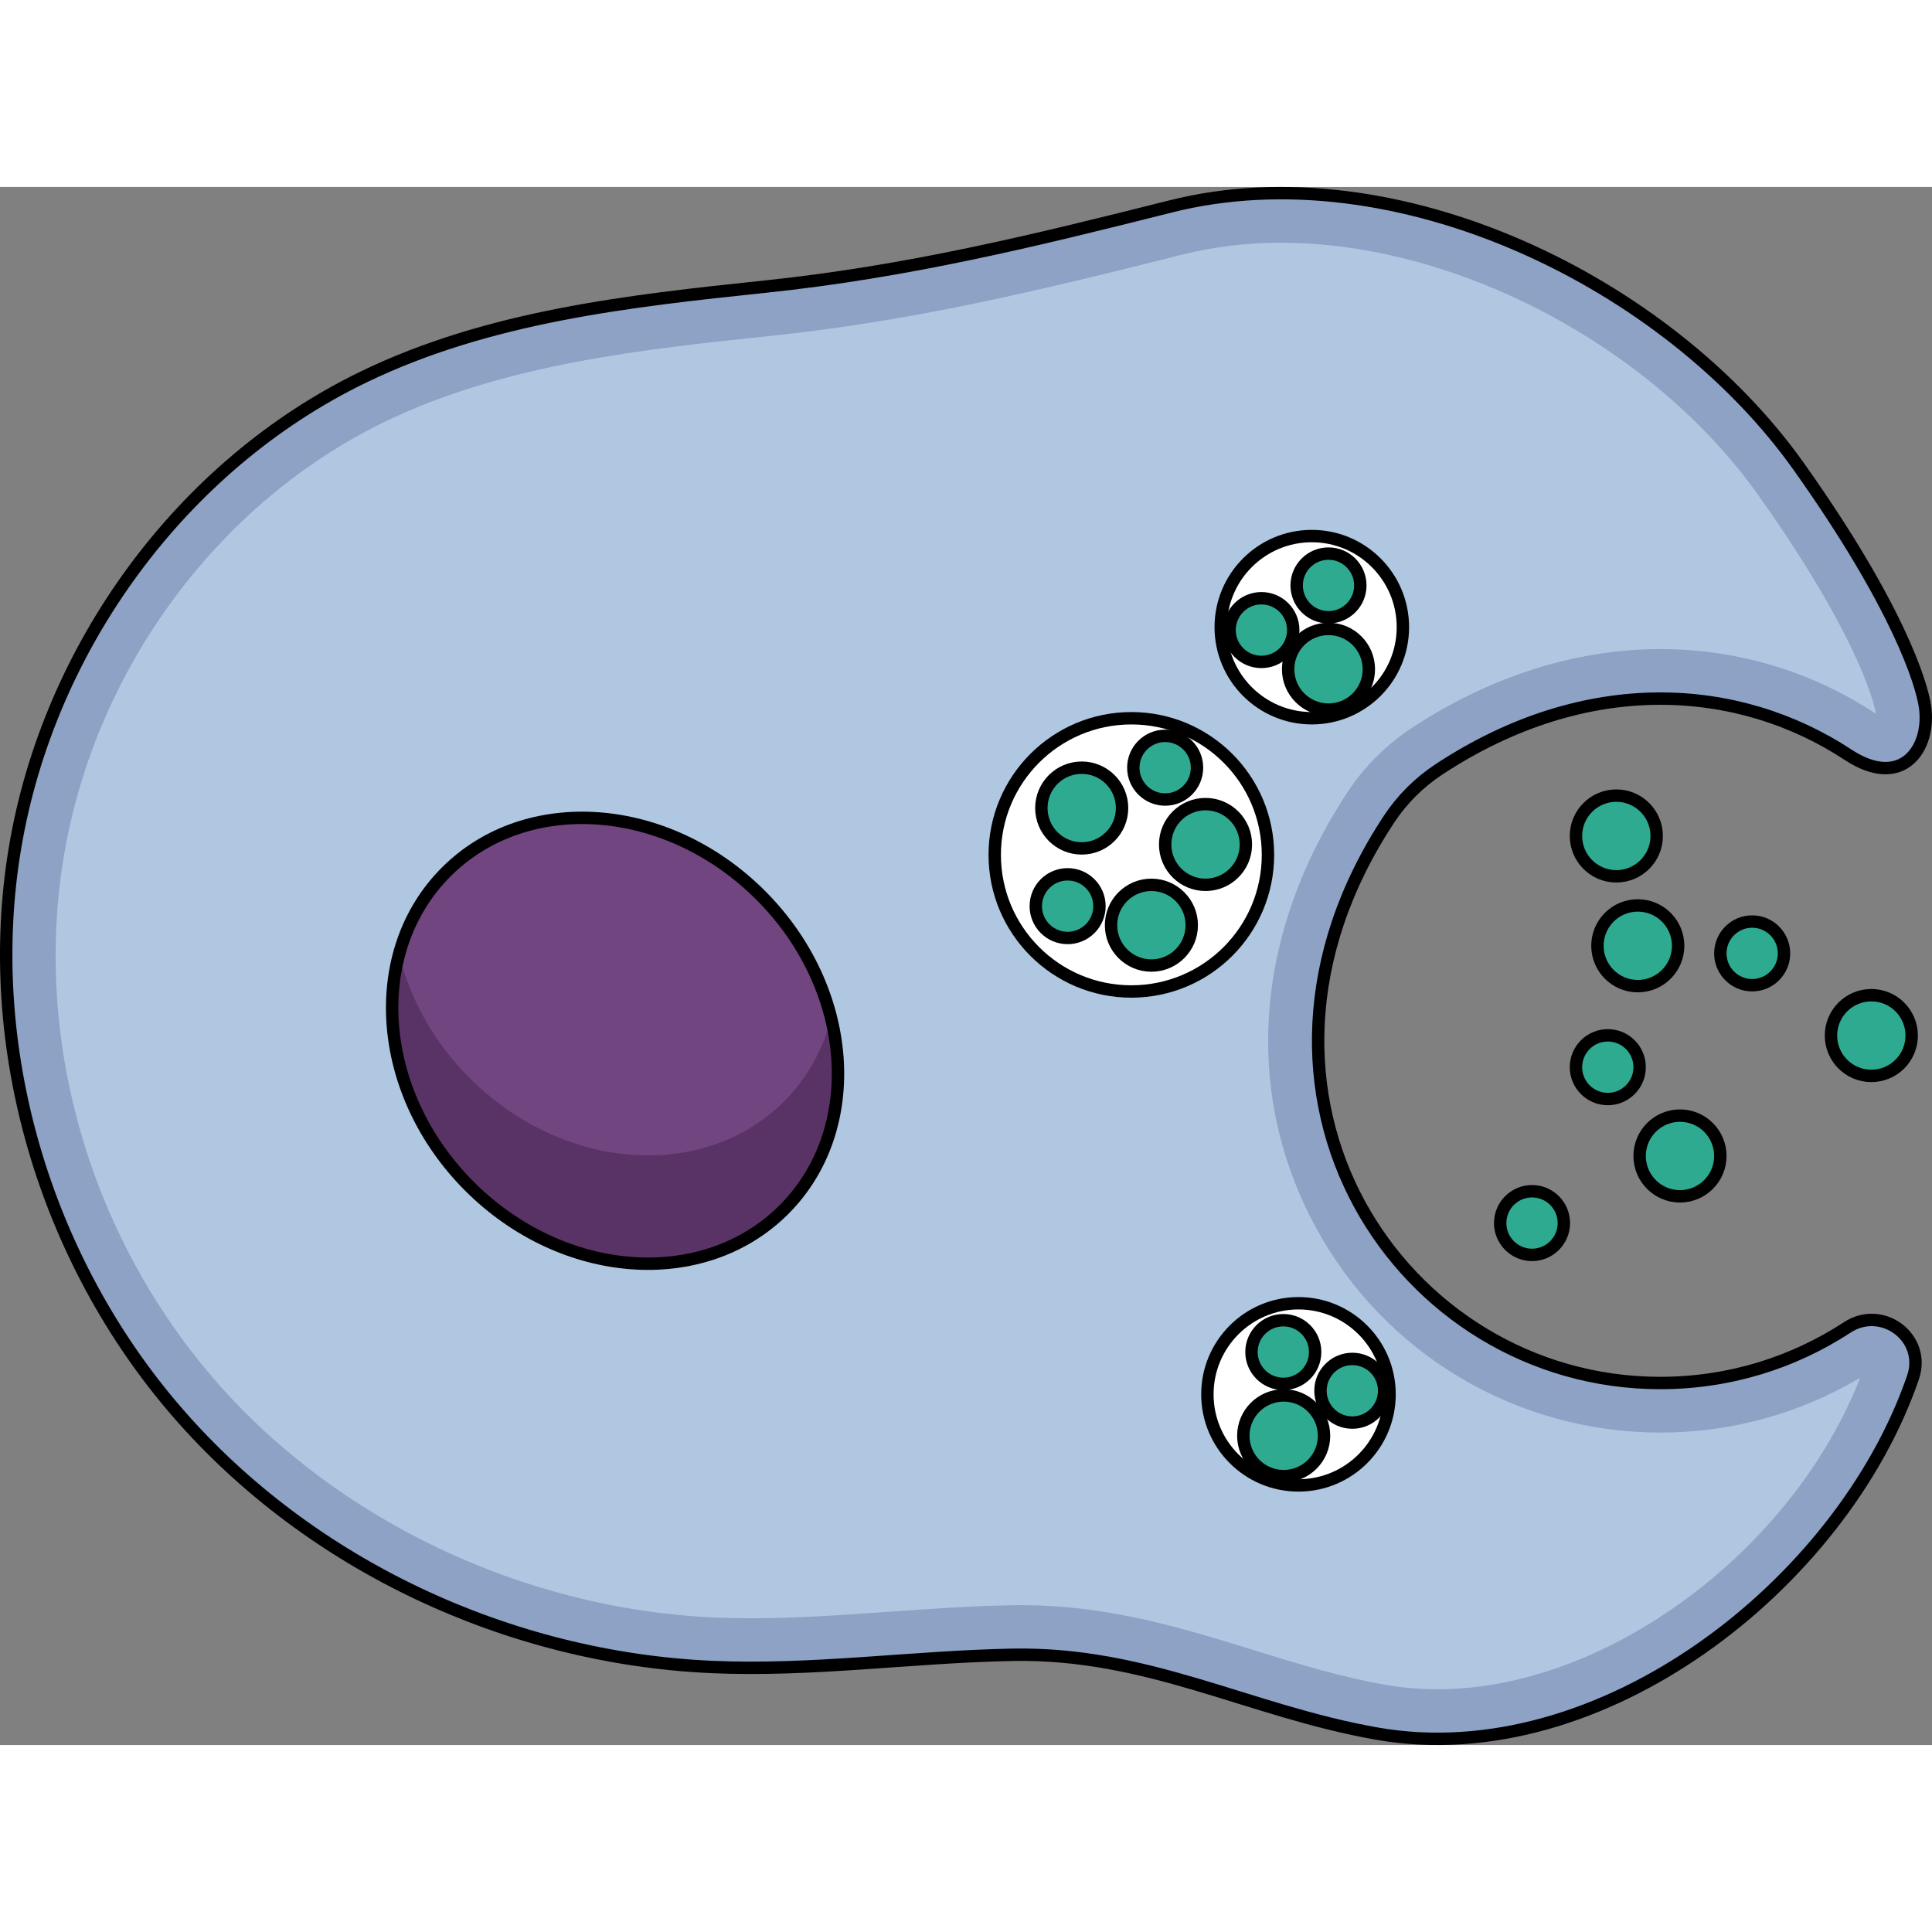 <?xml version="1.0" encoding="utf-8"?>
<!-- Created by: Science Figures, www.sciencefigures.org, Generator: Science Figures Editor -->
<svg version="1.1" id="Layer_1" xmlns="http://www.w3.org/2000/svg" xmlns:xlink="http://www.w3.org/1999/xlink" 
	 width="800px" height="800px" viewBox="0 0 155.967 125.781" enable-background="new 0 0 155.967 125.781"
	 xml:space="preserve">
<rect x="0" y="0" width="155.967" height="125.781" fill="#808080" stroke="none"/>
<g>
	<g>
		<g>
			<path fill="#8DA2C4" d="M155.393,41.891c0.529,3.391-1.82,6.829-6.2,3.946c-8.794-5.79-21.09-6.69-33.041,1.187
				c-1.594,1.051-2.968,2.422-4.02,4.016c-14.596,22.126,0.922,45.515,21.902,45.515c5.569,0,10.751-1.65,15.087-4.486
				c2.83-1.851,6.41,0.839,5.312,4.038c-5.731,16.691-25.225,31.93-43.283,28.751c-10.339-1.82-18.477-6.579-29.453-6.363
				c-8.097,0.159-16.175,1.348-24.265,0.983c-16.34-0.737-32.375-8.177-43.096-20.53S-1.501,69.428,1.221,53.299
				s13.394-30.829,28.117-37.954C39.45,10.451,50.74,9.204,61.772,8.047c11.459-1.201,21.669-3.688,32.731-6.475
				c18.186-4.582,40.137,6.103,50.706,20.994C153.261,33.911,155.105,40.047,155.393,41.891z"/>
			<path fill="#B0C7E1" d="M116.052,121.281c-1.425,0-2.841-0.122-4.208-0.362c-3.703-0.651-7.092-1.702-10.681-2.814
				c-5.738-1.777-11.671-3.616-18.742-3.616c-0.266,0-0.532,0.002-0.801,0.008c-3.33,0.065-6.659,0.3-9.88,0.526
				c-3.831,0.27-7.448,0.524-11.103,0.524c-1.061,0-2.05-0.021-3.023-0.065c-15.399-0.694-30.448-7.855-40.255-19.155
				C7.219,84.643,2.661,68.806,5.165,53.964C7.712,38.867,17.642,25.449,31.08,18.946c9.654-4.672,21.052-5.866,31.109-6.92
				c11.41-1.196,21.407-3.581,33.291-6.574c2.505-0.631,5.175-0.951,7.937-0.951c14.169,0,30.014,8.381,38.53,20.381
				c8.545,12.041,9.459,17.404,9.494,17.626c0.001,0.008,0.002,0.015,0.003,0.022c-0.017-0.011-0.034-0.022-0.051-0.033
				c-5.158-3.396-11.161-5.191-17.358-5.191c-6.808,0-13.752,2.206-20.084,6.379c-2.034,1.341-3.817,3.122-5.157,5.152
				c-7.523,11.404-8.479,24.185-2.622,35.064c5.53,10.272,16.206,16.654,27.863,16.654c5.709,0,11.257-1.525,16.129-4.423
				C144.697,110.117,129.691,121.281,116.052,121.281z"/>
			<path fill="none" stroke="#000000" stroke-miterlimit="10" d="M155.393,41.891c0.529,3.391-1.82,6.829-6.2,3.946
				c-8.794-5.79-21.09-6.69-33.041,1.187c-1.594,1.051-2.968,2.422-4.02,4.016c-14.596,22.126,0.922,45.515,21.902,45.515
				c5.569,0,10.751-1.65,15.087-4.486c2.83-1.851,6.41,0.839,5.312,4.038c-5.731,16.691-25.225,31.93-43.283,28.751
				c-10.339-1.82-18.477-6.579-29.453-6.363c-8.097,0.159-16.175,1.348-24.265,0.983c-16.34-0.737-32.375-8.177-43.096-20.53
				S-1.501,69.428,1.221,53.299s13.394-30.829,28.117-37.954C39.45,10.451,50.74,9.204,61.772,8.047
				c11.459-1.201,21.669-3.688,32.731-6.475c18.186-4.582,40.137,6.103,50.706,20.994C153.261,33.911,155.105,40.047,155.393,41.891
				z"/>
			<g>
				
					<ellipse transform="matrix(0.707 -0.707 0.707 0.707 -34.194 55.308)" fill="#714580" cx="49.666" cy="68.93" rx="16.62" ry="19.28"/>
				<path fill="#5A3366" d="M63.299,73.816c-6.491,6.491-17.856,5.649-25.385-1.88c-2.908-2.908-4.806-6.389-5.682-9.939
					c-1.613,6.089,0.345,13.348,5.682,18.685c7.529,7.529,18.895,8.371,25.385,1.88c3.984-3.984,5.193-9.804,3.802-15.446
					C66.438,69.617,65.189,71.927,63.299,73.816z"/>
				
					<ellipse transform="matrix(0.707 -0.707 0.707 0.707 -34.194 55.308)" fill="none" stroke="#000000" stroke-miterlimit="10" cx="49.666" cy="68.93" rx="16.62" ry="19.28"/>
			</g>
			<circle fill="#2EAA91" stroke="#000000" stroke-miterlimit="10" cx="135.622" cy="78.227" r="3.258"/>
			<circle fill="#2EAA91" stroke="#000000" stroke-miterlimit="10" cx="151.069" cy="68.505" r="3.258"/>
			<circle fill="#FFFFFF" stroke="#000000" stroke-miterlimit="10" cx="105.9" cy="35.536" r="7.353"/>
			<circle fill="#FFFFFF" stroke="#000000" stroke-miterlimit="10" cx="104.823" cy="97.469" r="7.353"/>
			<circle fill="#FFFFFF" stroke="#000000" stroke-miterlimit="10" cx="91.332" cy="53.919" r="11.029"/>
			<circle fill="#2EAA91" stroke="#000000" stroke-miterlimit="10" cx="130.483" cy="52.393" r="3.258"/>
			<circle fill="#2EAA91" stroke="#000000" stroke-miterlimit="10" cx="107.247" cy="38.936" r="3.258"/>
			<circle fill="#2EAA91" stroke="#000000" stroke-miterlimit="10" cx="132.216" cy="61.259" r="3.258"/>
			<circle fill="#2EAA91" stroke="#000000" stroke-miterlimit="10" cx="87.325" cy="50.139" r="3.258"/>
			<circle fill="#2EAA91" stroke="#000000" stroke-miterlimit="10" cx="92.95" cy="59.596" r="3.258"/>
			<circle fill="#2EAA91" stroke="#000000" stroke-miterlimit="10" cx="97.32" cy="53.08" r="3.258"/>
			<circle fill="#2EAA91" stroke="#000000" stroke-miterlimit="10" cx="94.062" cy="46.881" r="2.57"/>
			<circle fill="#2EAA91" stroke="#000000" stroke-miterlimit="10" cx="101.831" cy="35.772" r="2.57"/>
			<circle fill="#2EAA91" stroke="#000000" stroke-miterlimit="10" cx="107.247" cy="32.168" r="2.57"/>
			<circle fill="#2EAA91" stroke="#000000" stroke-miterlimit="10" cx="86.187" cy="58.059" r="2.57"/>
			<circle fill="#2EAA91" stroke="#000000" stroke-miterlimit="10" cx="103.629" cy="100.815" r="3.258"/>
			<circle fill="#2EAA91" stroke="#000000" stroke-miterlimit="10" cx="109.17" cy="97.18" r="2.57"/>
			<circle fill="#2EAA91" stroke="#000000" stroke-miterlimit="10" cx="103.6" cy="94.055" r="2.57"/>
			<circle fill="#2EAA91" stroke="#000000" stroke-miterlimit="10" cx="129.795" cy="71.059" r="2.57"/>
			<circle fill="#2EAA91" stroke="#000000" stroke-miterlimit="10" cx="141.45" cy="61.872" r="2.57"/>
			<circle fill="#2EAA91" stroke="#000000" stroke-miterlimit="10" cx="123.678" cy="83.643" r="2.57"/>
		</g>
	</g>
</g>
</svg>